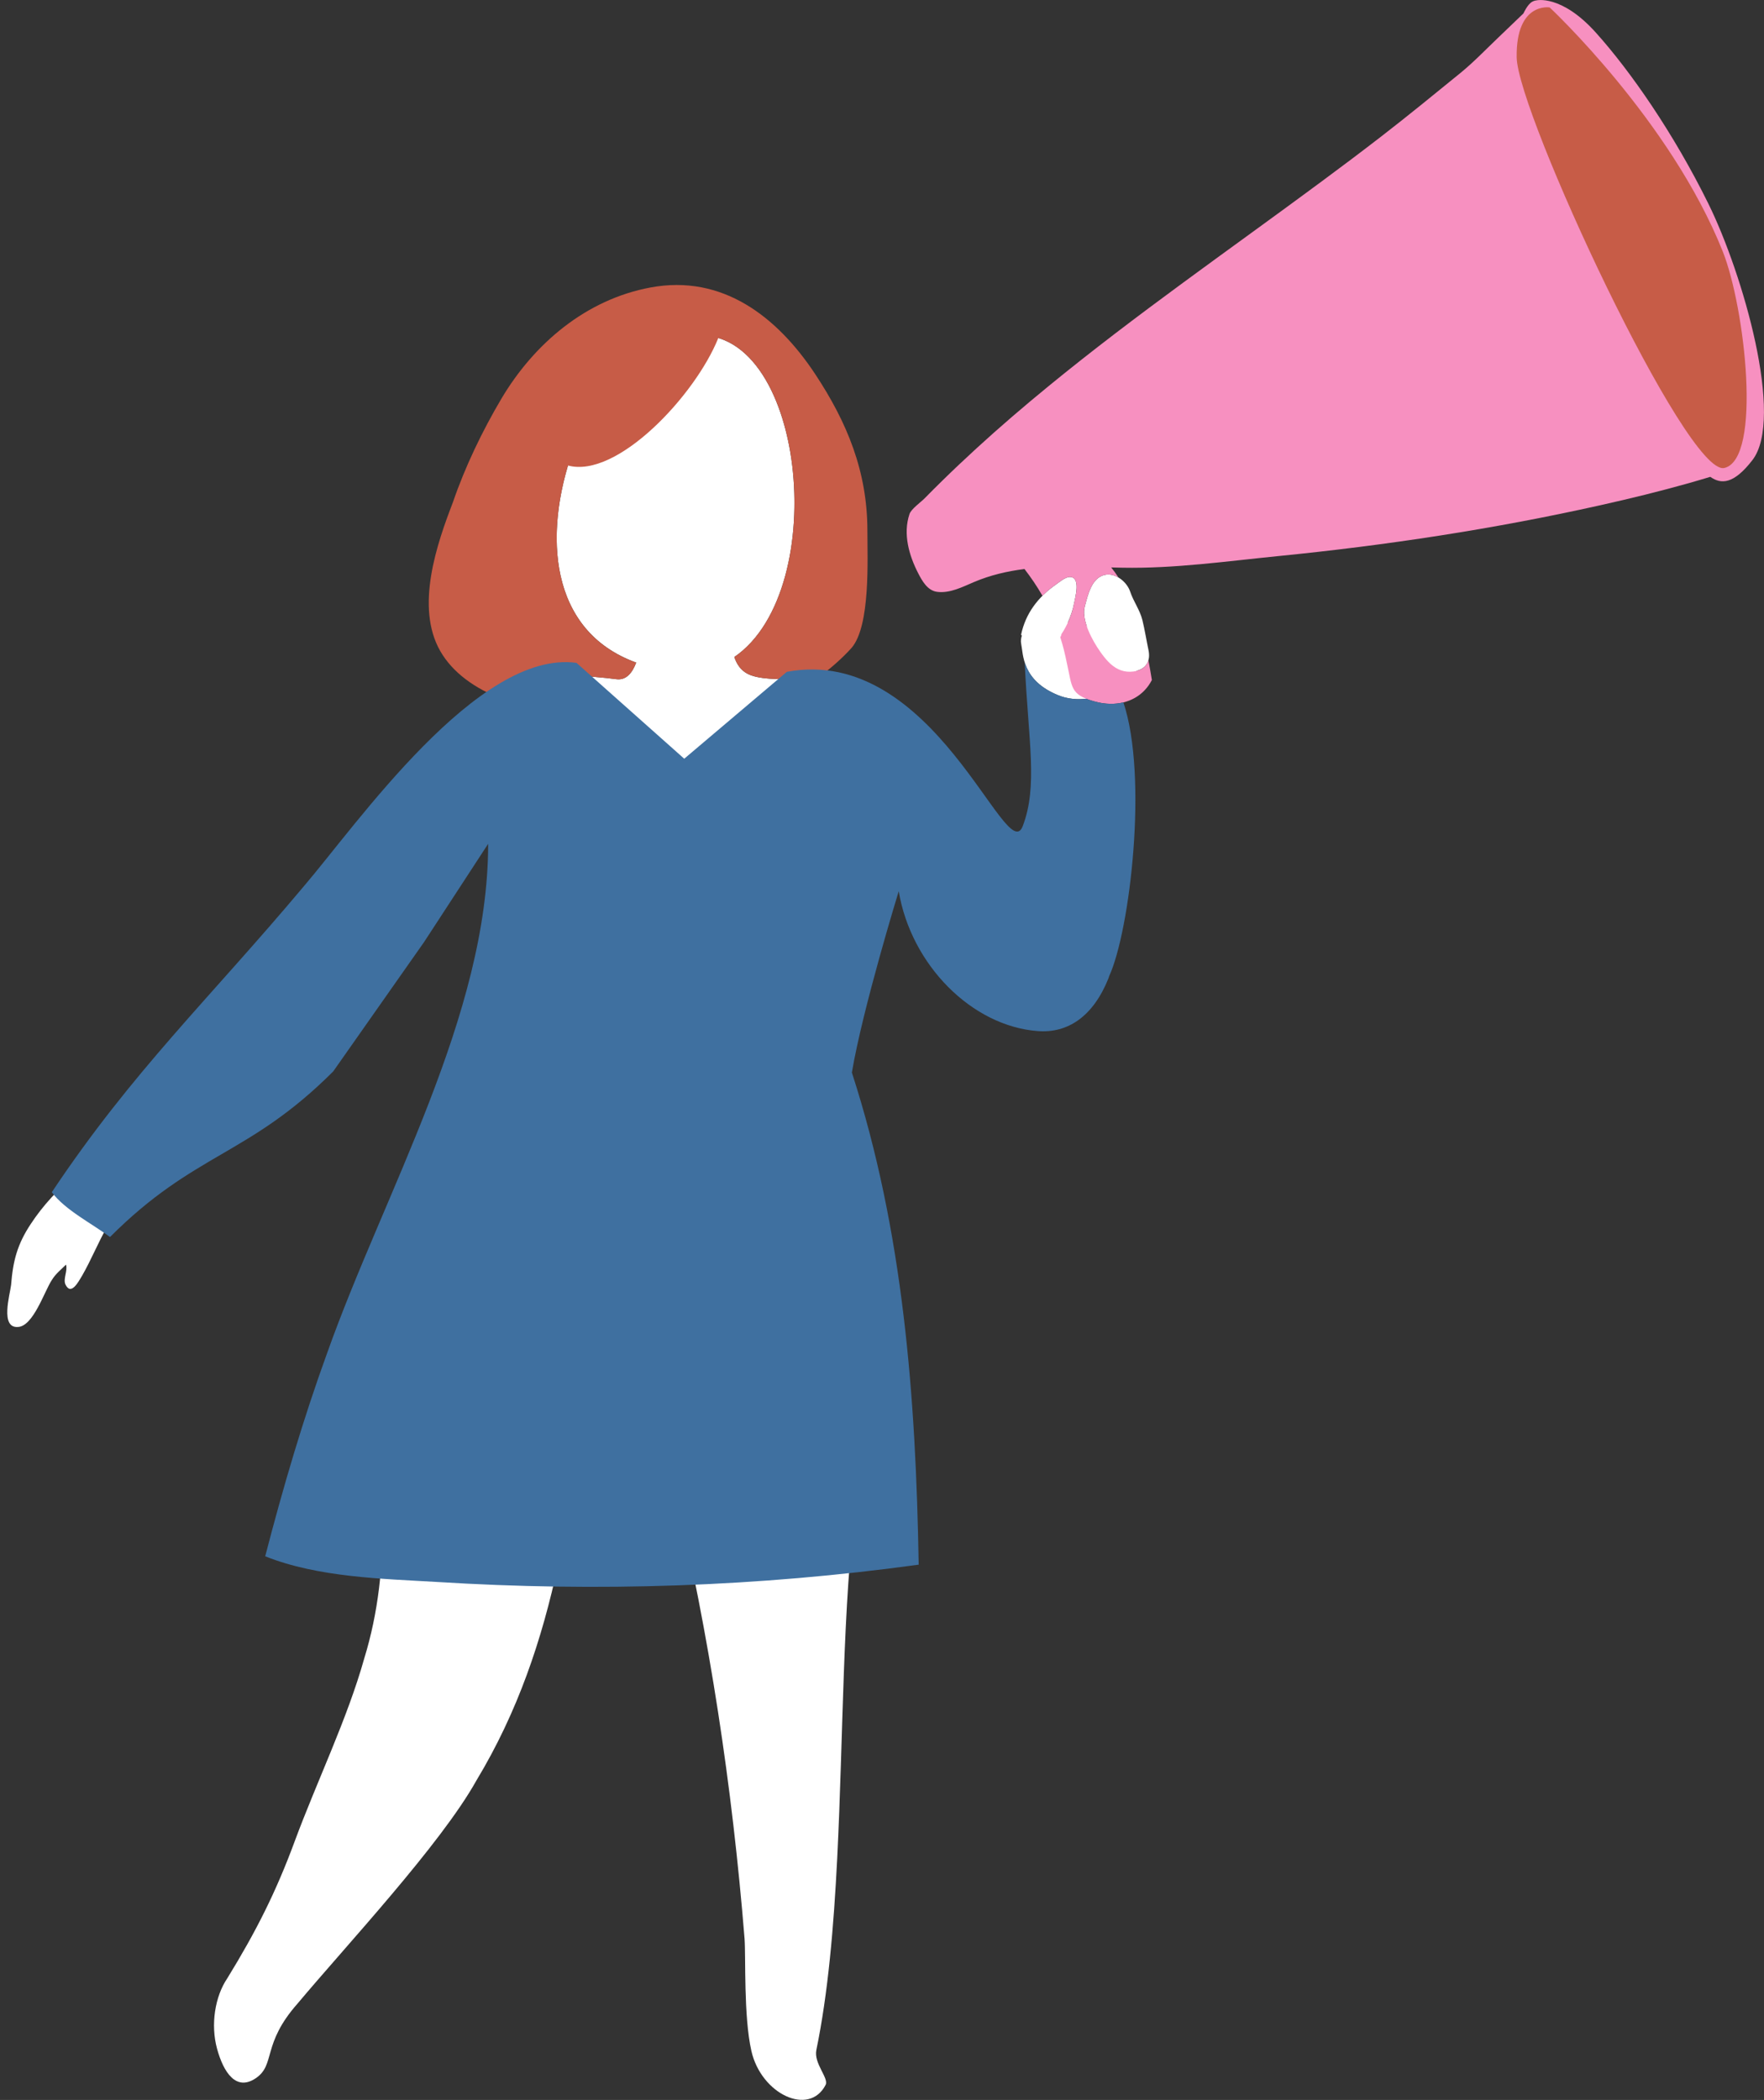 <?xml version="1.0" encoding="UTF-8" standalone="no"?><svg xmlns="http://www.w3.org/2000/svg" xmlns:xlink="http://www.w3.org/1999/xlink" fill="#000000" height="404" preserveAspectRatio="xMidYMid meet" version="1" viewBox="-1.4 0.0 339.5 404.0" width="339.5" zoomAndPan="magnify"><rect x="-1.4" y="0.0" width="339.5" height="404.0" fill="#333333" stroke="none"/><defs><clipPath id="a"><path d="M 113 225 L 164 225 L 164 403.98 L 113 403.98 Z M 113 225"/></clipPath><clipPath id="b"><path d="M 173 0 L 338.09 0 L 338.09 136 L 173 136 Z M 173 0"/></clipPath></defs><g><g id="change1_1"><path d="M 20.094 223.223 C 18.551 223.695 17.008 224.055 15.938 225.359 L 13.324 225.953 C 10 228.449 6.793 232.012 4.535 235.453 C 1.926 239.375 1.094 242.582 0.734 247.215 C 0.5 249.113 -1.402 255.527 2.043 255.289 C 5.012 255.172 7.148 248.398 8.574 246.262 C 9.285 245.074 10.355 244.242 11.305 243.293 C 11.664 244.48 10.715 246.023 11.188 247.094 C 12.258 249.352 13.68 246.617 14.395 245.434 C 16.176 242.344 17.484 239.02 19.266 235.93 C 21.164 232.605 23.777 229.516 24.965 225.953 C 26.629 221.559 23.301 222.152 20.094 223.223" fill="#ffffff"/></g><g clip-path="url(#a)" id="change1_5"><path d="M 128.387 286.277 C 135.129 314.578 139.543 343.793 141.898 372.961 C 142.156 376.543 141.695 387.895 143.215 394.582 C 145.102 402.891 154.34 407.223 157.496 401.102 C 158.168 399.801 155.18 396.98 155.715 394.387 C 157.969 383.492 159.062 370.75 159.73 357.5 C 160.926 333.762 160.746 308.402 163.371 289.156 L 113.066 225.027 C 116.711 245.734 123.645 265.789 128.387 286.277" fill="#ffffff"/></g><g id="change1_2"><path d="M 72.195 291.801 C 72.402 301.074 71.406 310.289 68.699 319.074 C 65.406 330.785 59.574 342.723 55.285 354.328 C 51.715 363.996 47.863 371.621 42.355 380.578 C 39.961 384.09 39.113 389.527 40.371 394.133 C 41.629 398.734 44.055 402.395 47.859 399.793 C 51.664 397.188 48.973 393.258 55.863 385.461 C 65.121 374.402 83.395 354.887 90.277 342.559 C 106.246 316.137 108.953 286.758 112.27 256.438 L 71.797 243.367 C 71.754 259.125 71.801 274.363 72.195 291.801" fill="#ffffff"/></g><g id="change1_3"><path d="M 157.887 130 C 157.887 130 146.551 131.668 142.551 129.668 C 141.141 128.961 140.359 127.715 139.93 126.398 C 158.914 113.395 153.438 61.617 131.527 64.629 L 135.488 63.387 C 117.211 52.969 87.328 115.215 121.039 127.469 C 120.309 129.422 119.129 130.922 117.219 130.664 C 112.219 130 104.551 129.664 103.219 130 L 132.219 154.664 L 157.887 130" fill="#ffffff"/></g><g id="change1_4"><path d="M 219.637 125.059 C 219.277 123.363 218.883 120.969 218.465 119.289 C 217.984 117.348 216.746 115.719 216.117 113.828 C 215.488 111.945 213.316 110.156 211.25 110.594 C 208.672 111.137 207.949 114.543 207.379 116.676 C 207.074 117.809 207.305 119.18 207.781 120.535 C 206.527 120.242 205.285 119.98 204.117 119.754 C 204.66 118.566 205.082 117.32 205.324 116.043 C 205.535 114.938 206.637 111.039 204.531 111.004 C 203.652 110.988 202.574 111.926 201.887 112.406 C 198.34 114.887 195.992 118.027 195.121 122.094 C 195.121 122.094 195.172 122.172 195.262 122.289 C 195.102 122.805 195.027 123.324 195.129 123.809 C 195.551 125.891 195.242 130.883 202.219 133.738 C 207.836 136.039 214.492 132.816 217.398 129.043 C 219.129 128.578 220.094 127.223 219.637 125.059" fill="#ffffff"/></g><g clip-path="url(#b)" id="change2_1"><path d="M 331.949 85.922 C 331.836 86.383 331.762 86.859 331.68 87.328 C 330.578 87.348 328.879 85.965 328.289 85.508 C 327.992 85.129 327.699 84.742 327.387 84.379 C 324.52 81.051 322.016 77.461 319.742 73.699 C 311.477 60.012 303.781 45.895 299.02 30.562 C 297.66 26.195 296.543 21.754 295.738 17.25 C 295.277 14.66 294.945 12.039 294.906 9.406 C 294.898 8.938 295.07 7.27 295.219 5.523 C 295.359 4.641 295.605 3.566 295.988 3.109 C 297.504 3.758 298.898 5.031 300.5 6.633 C 314.121 20.25 323.672 35.66 329.871 53.641 C 332.09 60.07 333.68 66.789 333.531 73.621 C 333.441 77.664 332.93 82.004 331.949 85.922 Z M 327.383 39.164 C 320.723 25.664 312.43 13.715 305.738 6.273 C 299.051 -1.164 294.238 0.086 294.238 0.086 L 294.234 0.086 C 294.02 0.105 293.773 0.18 293.488 0.336 C 292.574 0.828 291.801 2.586 291.801 2.586 C 291.801 2.586 288.922 5.359 287.059 7.133 C 284.605 9.465 282.27 11.926 279.641 14.066 C 274.594 18.176 269.562 22.293 264.41 26.273 C 260.559 29.246 256.672 32.172 252.758 35.059 C 235.23 48.035 217.277 60.469 200.395 74.297 C 195.652 78.18 190.996 82.164 186.477 86.309 C 184.23 88.367 182.016 90.453 179.84 92.59 C 178.73 93.672 177.637 94.77 176.551 95.875 C 175.824 96.613 173.965 97.922 173.641 98.895 C 172.355 102.715 173.551 106.871 175.324 110.301 C 176.094 111.789 177.109 113.609 178.938 113.859 C 181.398 114.191 183.852 112.91 186.051 111.977 C 189.199 110.641 192.461 109.887 195.773 109.469 C 197.074 111.16 198.223 112.859 199.23 114.625 C 200.008 113.824 200.898 113.094 201.879 112.406 C 202.57 111.926 203.648 110.984 204.527 111.004 C 206.641 111.035 205.539 114.945 205.32 116.047 C 204.918 118.164 204.078 120.203 202.879 122.004 C 202.879 122.004 202.891 122.246 202.66 122.586 C 203.168 124.184 203.59 125.855 203.938 127.625 C 204.98 132.184 204.527 133.605 209.117 134.914 C 210.238 135.234 211.367 135.406 212.449 135.406 C 215.77 135.406 218.719 133.875 220.289 130.824 C 220.109 129.684 219.891 128.406 219.617 127.035 C 219.219 128.445 217.891 129.203 216.078 129.234 C 215.258 129.246 214.539 129.074 213.891 128.773 C 212.418 128.094 211.309 126.746 210.32 125.336 C 208.879 123.285 206.668 119.336 207.379 116.676 C 207.949 114.547 208.668 111.137 211.25 110.594 C 212.148 110.406 213.07 110.637 213.867 111.113 C 213.43 110.426 212.957 109.777 212.461 109.168 C 213.195 109.188 213.934 109.207 214.664 109.219 C 224.672 109.402 234.688 107.969 244.629 106.98 C 265.434 104.914 286.164 101.766 306.57 97.207 C 312.309 95.926 318.023 94.531 323.684 92.934 C 325.047 92.551 326.406 92.141 327.766 91.738 C 329.824 93.18 332.238 93.223 335.879 88.504 C 342.051 80.504 334.051 52.664 327.383 39.164" fill="#f790c0"/></g><g id="change3_1"><path d="M 330.156 48.363 C 320.086 23.117 296.852 1.43 296.852 1.43 C 296.852 1.43 290.344 0.344 290.5 11.031 C 290.656 21.723 323.184 91.734 330.465 90.031 C 337.746 88.328 334.48 59.215 330.156 48.363" fill="#c75c47"/></g><g id="change3_2"><path d="M 155.488 71.965 C 148.18 60.914 137.621 52.734 123.801 55.305 C 111.398 57.605 101.41 66.074 95.098 76.703 C 91.441 82.875 88.09 89.836 85.77 96.625 C 82.719 104.547 78.461 116.727 83.328 125.246 C 88.109 133.613 100.691 137.484 111.199 136.785 L 103.219 129.996 C 104.551 129.664 112.219 129.996 117.219 130.664 C 119.129 130.926 120.309 129.426 121.039 127.477 C 105.109 121.684 103.383 104.727 107.918 89.555 C 117.387 92.113 132.434 76.031 136.848 65.023 C 154.203 70.309 157.273 114.523 139.93 126.395 C 140.359 127.715 141.141 128.965 142.551 129.664 C 145.621 131.195 153 130.574 156.27 130.203 C 158.641 128.477 160.871 126.453 162.5 124.637 C 166.148 120.375 165.539 107.586 165.539 102.105 C 165.539 90.734 161.648 81.273 155.488 71.965" fill="#c75c47"/></g><g id="change4_1"><path d="M 214.809 135.125 C 213.051 135.555 211.09 135.484 209.121 134.914 C 208.551 134.754 208.07 134.594 207.648 134.426 C 205.828 134.637 203.969 134.453 202.219 133.734 C 198.16 132.074 196.559 129.695 195.871 127.574 L 195.82 127.574 C 196.531 142.703 198.379 151.266 195.43 158.945 C 192.289 167.145 178.441 123.953 150.039 129.246 L 130.289 145.965 L 109.551 127.523 C 90.602 124.934 67.34 158.535 57 170.594 C 38.918 192.125 24.07 206.105 8.57 229.363 C 11.148 232.816 16.32 235.395 19.77 237.984 C 36.129 221.613 46.359 222.484 62.73 206.125 L 80.211 181.246 L 92.551 162.336 C 92.551 195.336 72.551 229.336 61.551 260.336 C 56.98 272.895 53.09 286.105 49.641 299.406 C 59.859 303.496 72.441 303.734 82.551 304.336 C 113.738 306.285 144.512 305.254 175.41 301.016 C 174.871 268.844 172.469 236.906 162.551 206.336 C 164.672 193.844 171.57 171.453 171.57 171.453 C 173.941 185.645 185.641 197.406 198.32 198.363 C 204.109 198.805 208.98 195.586 211.949 188.184 L 212.059 187.824 C 216.078 179.094 219.59 149.414 214.809 135.125" fill="#3f70a0"/></g></g></svg>